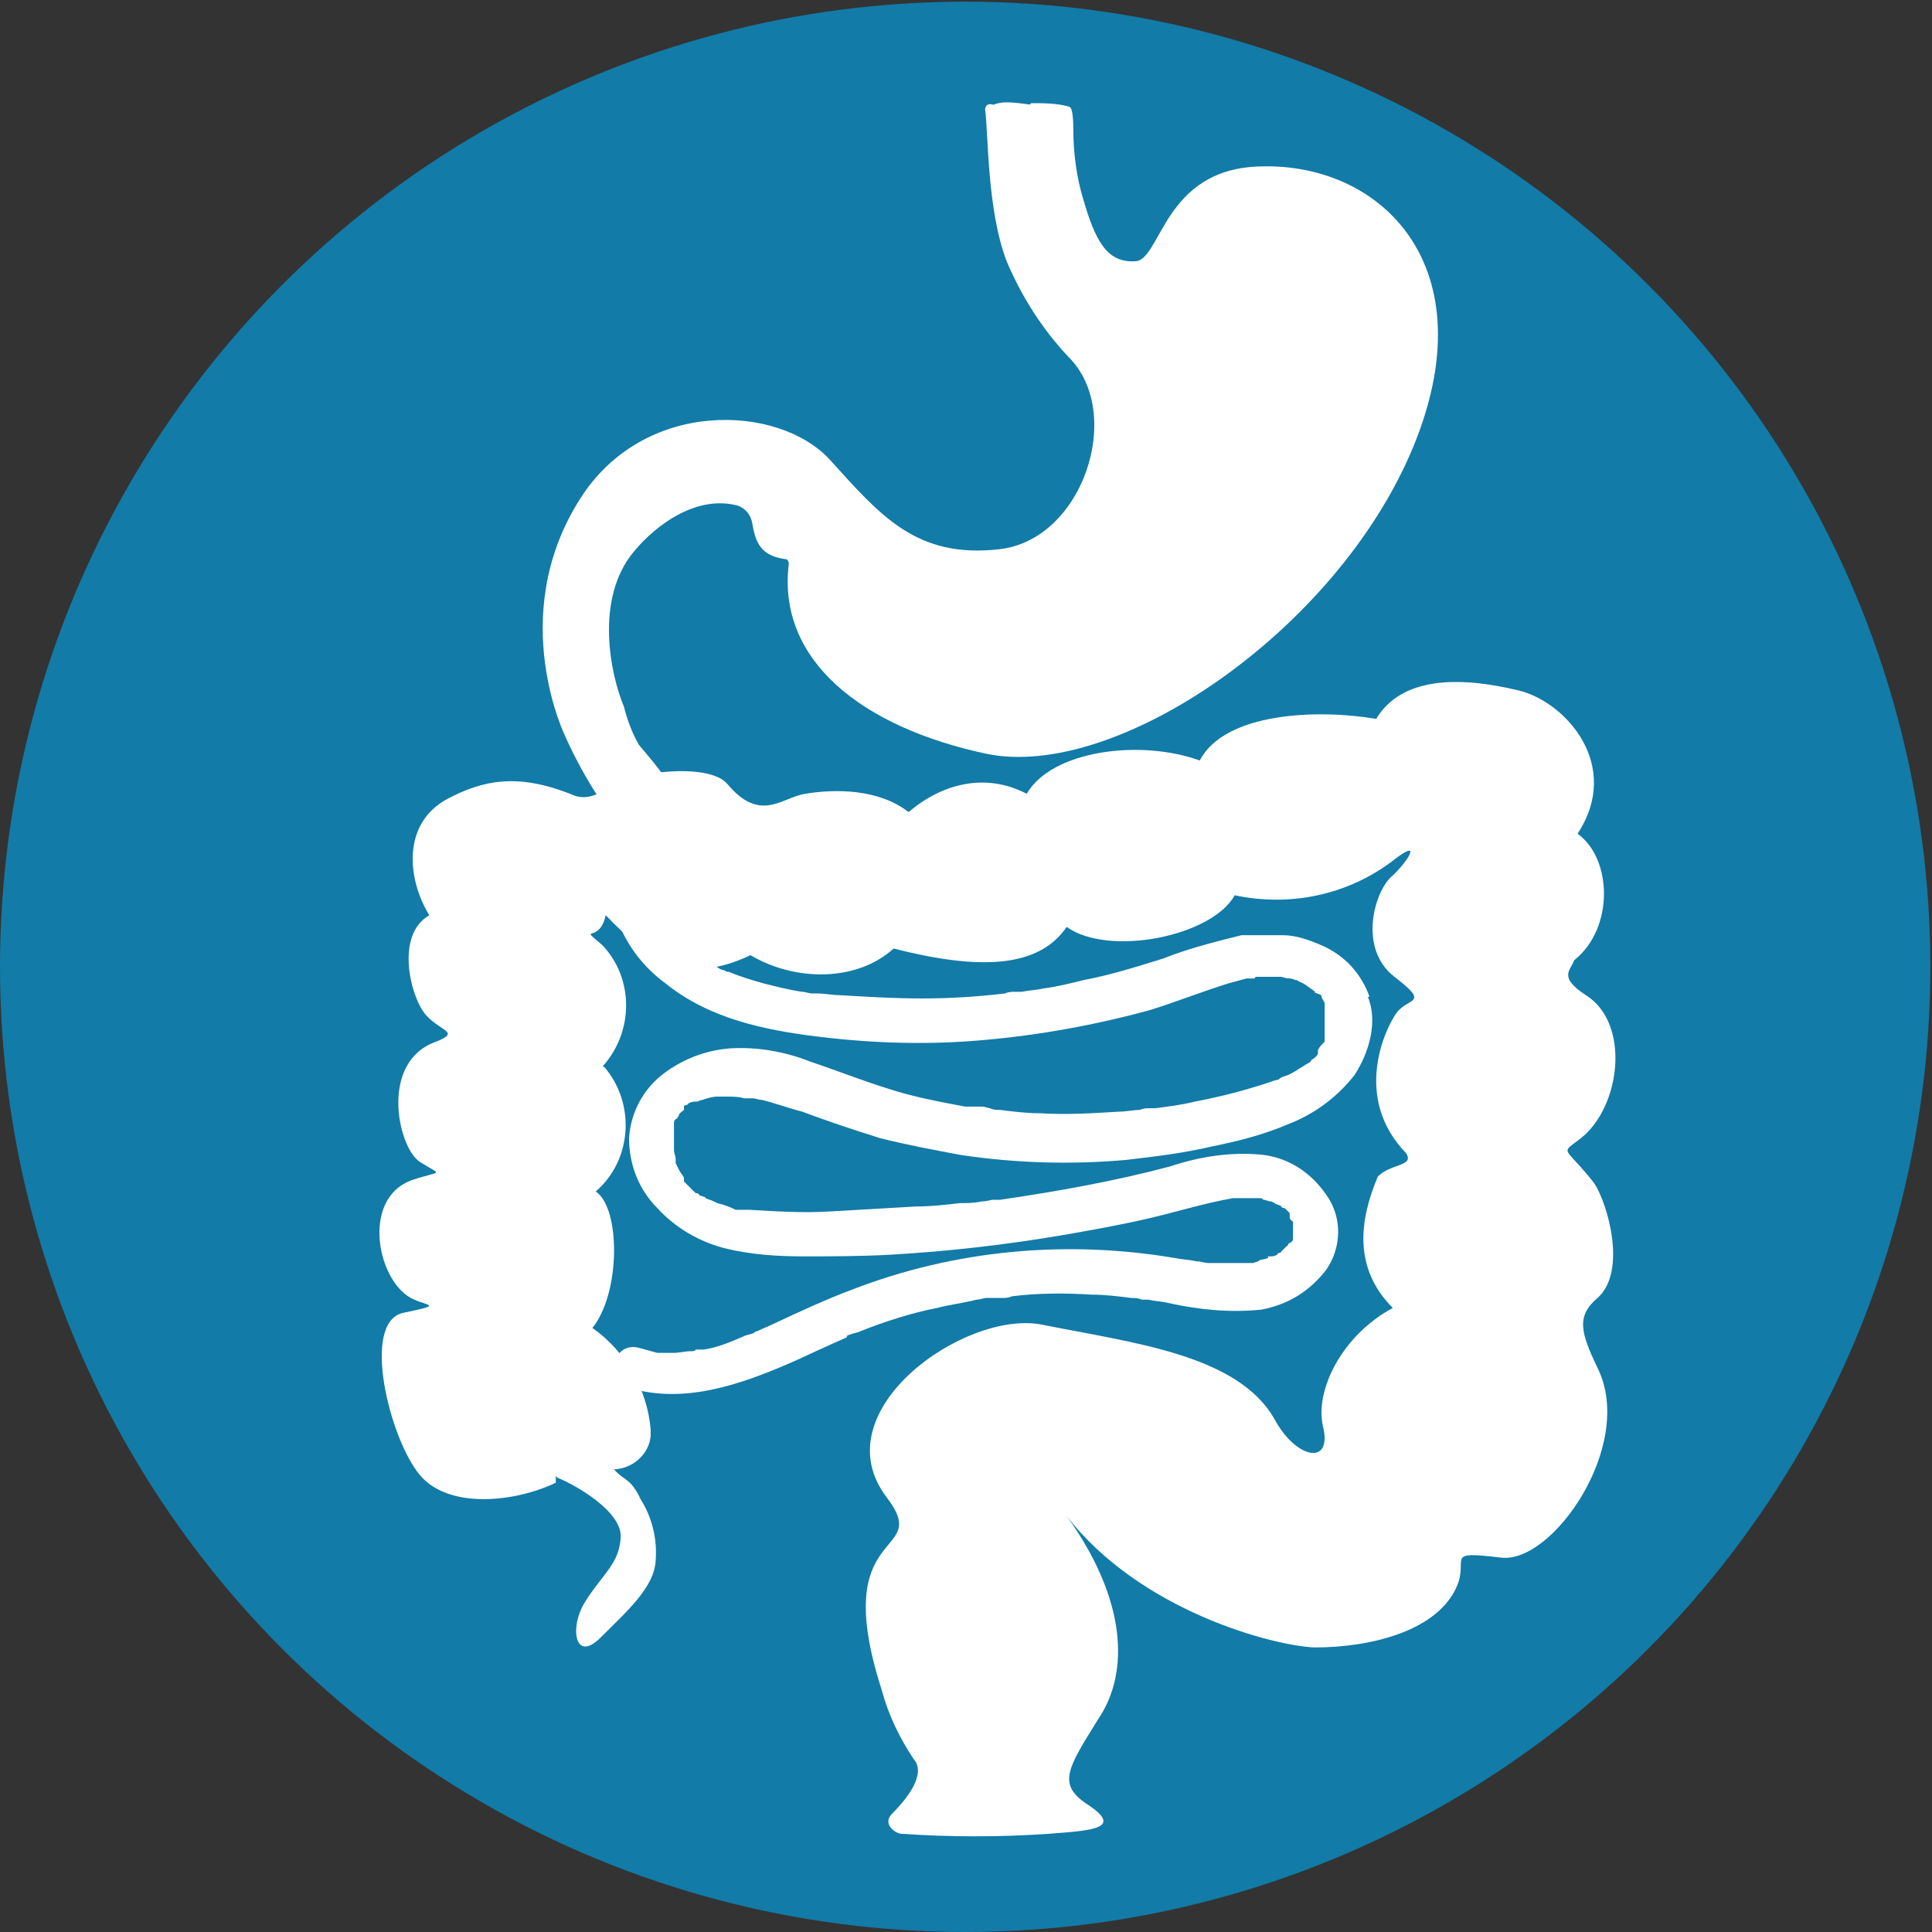 <?xml version="1.0" encoding="UTF-8"?>
<svg id="Calque_1" xmlns="http://www.w3.org/2000/svg" xmlns:xlink="http://www.w3.org/1999/xlink" version="1.1" viewBox="0 0 116.1 116.1">
  <rect x="0" y="0" width="116.1" height="116.1" fill="#333333" stroke="none"/>
  <!-- Generator: Adobe Illustrator 29.2.1, SVG Export Plug-In . SVG Version: 2.1.0 Build 116)  -->
  <defs>
    <style>
      .st0 {
        fill: none;
      }

      .st1 {
        stroke: #fff;
        stroke-linecap: round;
        stroke-linejoin: round;
        stroke-width: .2px;
      }

      .st1, .st2 {
        fill: #fff;
      }

      .st3 {
        fill: #127ba8;
      }
    </style>
  </defs>
  <circle class="st3" cx="58" cy="58.1" r="58"/>
  <path class="st0" d="M110,58.1c0,37.7-27.5,52-52,52S6,86.8,6,58.1,29.3,6.1,58,6.1s52,23.3,52,52Z"/>
  <g>
    <path class="st2" d="M33.5,88.8c1,.4,3.9,2,3.8,3.6s-1.1,2.2-2.1,3.8c-1,1.5-.7,3.8.9,2.2s3.2-3,3.3-4.6c.1-1.3-.2-2.6-.9-3.7-.6-1.3-1-1.1-1.6-1.8h-.1c1.2,0,2.2-.9,2.3-2v-.4c-.2-2.4-1.5-4.7-3.5-6.1,1.7-2.1,1.7-7.2.2-8.2,2.2-1.9,2.4-5.3.5-7.5h-.1c1.9-2.1,1.9-5.3,0-7.3-1.5-1.3-.2,0,.2-1.8,2.7,2.8,4.9,4.2,8.7,2.4,2.7,1.6,6.4,1.6,8.6-.4,5.1,1.3,8.7,1.2,10.4-1.3,2.5,1.8,8.7.6,10.1-1.9,3.3.7,6.7,0,9.4-2,2-1.6,1,0,0,.9s-2,4.3.2,6,.8,1.2.1,2.2-2.6,5.1.6,8.4c.5.8-.9.6-1.7,1.4-1.1,2.6-1.5,5.5.9,7.9-3,1.6-4.7,4.9-4.2,7.1.6,2.4-1.6,2-2.9-.4-2.2-3.9-8.5-4.6-14-5.7-4.6-.9-13.3,5.2-9.3,10.4,2.8,3.7-3.6,1.4-.3,11.6.4,1.5,1.1,2.9,1.9,4.1.8.9-.4,2.4-1.3,3.3-.6.6.2,1.2.6,1.2,2.9.2,5.9.2,8.8,0,2.6-.2,4.6-.3,2.3-1.8-1.8-1.2-1.1-2.2.7-5.1,1.9-2.8,1.7-7.2-1.9-12.2,4.4,5.7,12.4,7.8,14.9,7.9,3.4,0,7.5-1,8.6-3.8.6-1.6-.8-2,2.6-1.6,3.1.4,8.1-6.8,5.8-11.4-1-2.1-1.3-3.1,0-4.2,1.8-1.6.6-5.7-.2-6.9-1.8-2.3-2.1-1.7-.8-2.7,2.4-1.9,3-6.9.3-8.6-1.7-1.1-.9-1.5-.7-2.1,2.4-1.9,2.3-6.1.2-7.6,2.7-4.1-.7-7.9-3.5-8.6-3.7-.9-7.1-.8-8.6,1.7-3.5-.6-9.1-.4-10.6,2.5-3.6-1.3-8.9-.6-10.4,2-2.5-1.3-5.1-.6-7.1,1.1-1.8-1.4-4.4-1.4-6.2-1.1-1.4.2-2.7,1.8-4.7-.6-1.1-1.3-6-.8-7.6.5-.5.3-1.1.4-1.6.2-3.4-1.4-5.5-.9-7.6.2-2.8,1.5-2.4,4.9-1.1,7-2.1,1.2-1.1,5-.2,6s2.1,1,.6,1.6c-3.4,1.2-2.3,6.3-1,7.2,1.4.9,1.4.5-.4,1.1-3.2,1.1-2.1,6.3.1,7.2.9.4,1.7.3-.7.8-2.5.6-.8,7.5,1,9.7,1.7,2.1,5.7,1.7,8.2.5v-.4Z"/>
    <path class="st1" d="M62,6.3c.7,0,1.5,0,2.2.2.2,0,.2,1.2.2,1.3,0,1.4.2,2.9.6,4.2.7,2.4,1.4,3.9,3.2,3.8,1.7,0,1.7-5.6,7.6-5.7,7.2-.2,13.5,6,9,16.8-4.6,11-17.8,19.9-25.5,18.3-7.5-1.6-12.5-5.6-11.8-11.3,0-.2-.1-.4-.3-.4-1.4-.2-1.7-.9-1.9-2.1-.1-.5-.4-.9-.9-1.1-2.5-.7-5,1.1-6.4,2.8-2.4,2.9-1.4,7.5-.6,9.4.2.8.5,1.6.9,2.3.7.9,4.4,4.7,1.5,5.7-2.6.9-5.7-6.2-5.7-6.2,0,0-3.6-7.2.8-14.2,3.8-6.1,11.9-5.7,14.9-2.4s5.2,6,10.3,5.4,7.6-8.3,4.2-11.7c-1.6-1.7-2.8-3.6-3.7-5.7-1.2-3.1-1.1-7.7-1.3-9.1,0-.2.1-.3.4-.2.5-.2.9-.2,2.3,0h0Z"/>
    <g>
      <path class="st2" d="M82.3,59.9c-.5-1.4-1.5-2.5-2.9-3.1-.7-.3-1.5-.6-2.3-.6-.8,0-1.7,0-2.5,0-1.6.4-3.2.8-4.7,1.4-1.6.5-3.2,1-4.8,1.3-.8.2-1.6.4-2.4.5-.4.1-.8.1-1.3.2h-.4c-.2,0-.4,0-.6.1-1.7.2-3.3.3-5,.3s-3.3-.1-5-.2c-.4,0-.8-.1-1.3-.1h-.3c-.2,0-.4-.1-.6-.1-.7-.1-1.5-.3-2.3-.5-.7-.2-1.4-.4-2.1-.7h-.1q0,0-.2-.1c-.2,0-.4-.2-.6-.3-.3,0-.6-.3-.9-.5l-.4-.3c0,0-.2-.2-.3-.2-.2-.3-.4-.5-.7-.7,0-.2-.2-.3-.3-.5,0,0-.2,0-.2-.2-.2-.3-.4-.6-.6-.9v-.2c0,0-.2,0-.2-.2v-.2c-.1-.3-.2-.7-.3-1h0v-1.2h0v-.3c.2-.6-.2-1.3-.8-1.5-.7-.2-1.4.2-1.6.9-.4,3.1.8,6.2,3.4,8.1,2.6,2.1,5.9,2.8,9.2,3.2s6.6.5,9.9.2c3.4-.3,6.7-.9,10-1.8,1.6-.5,3.1-1.1,4.7-1.6l1.1-.3h.5c0-.1.1-.1.1-.1h1.5c0,0,.3.1.5.1s.3.1.4.1,0,0,.2.1c.3.1.5.3.8.5s0,.1,0,.1l.5.2h0c0,.2.2.4.2.5h0c0,.2,0,.4,0,.6v.6c0,.1,0,.3,0,.5s0,.2,0,.2q0,.1,0,.1s0,.1,0,.1v.2c-.2.2-.3.3-.4.5h0c0,.1,0,.2,0,.2,0,.1-.2.3-.4.4q0,.1-.2.2h0c-.2.1-.3.2-.5.3-.3.2-.6.4-1,.5,0,0-.2.1-.2.1h0c0,.1-.3.1-.5.2-1.5.5-3,.9-4.6,1.2-.8.2-1.6.3-2.4.4h-.3c-.2,0-.4,0-.6.1-.4,0-.8.1-1.2.1-1.6.1-3.2.2-4.8.1-.8,0-1.6-.1-2.4-.2-.2,0-.4,0-.6-.1-.1,0-.3-.1-.5-.1h-1c-1.6-.3-3.2-.6-4.7-1.1-1.6-.5-3.1-1.1-4.6-1.6-1.5-.6-3.2-.9-4.8-.8-1.4.1-2.8.6-4,1.5s-2,2.3-2.1,3.9c0,1.6.6,3.1,1.7,4.2,1.1,1.2,2.5,2,4,2.4,1.6.4,3.2.5,4.8.5s3.4,0,5.2-.1c3.5-.2,7-.6,10.5-1.2,1.7-.3,3.4-.6,5.1-1,1.7-.4,3.3-.9,5-1.2,0,0,.2,0,0,0s0,0,0,0h1.6,0,0c0,0,.2,0,.2.1.2,0,.3.1.5.1h0q0,0,.2.1c.1.1.3.1.4.2,0,0,0,.1.2.1l.3.3h0v.2c0,.1,0,.2.2.3,0,.1,0,.2,0,.2h0v.4c0,.1,0,.2,0,.3s0,.1,0,.1c0,.1,0,.2-.2.3s0,.1-.2.2l-.3.3c0,0,0,.1-.2.1,0,.1-.2.2-.4.2h-.2c0,.1,0,.1,0,.1,0,0-.3.1-.4.1s-.2.1-.2.1c0,0-.3.1-.3.1,0,0,.2,0,0,0h-2.7c-.2,0-.4-.1-.7-.1-.4-.1-.8-.1-1.3-.2-6.5-1.1-13.2-.5-19.4,1.9-1.6.6-3.1,1.3-4.6,2-.4.2-.7.3-1.1.5-.1,0-.2.1-.2.1-.2.1-.4.1-.6.2-.9.4-1.7.7-2.4.8h-.5c0,.1-.2.1-.3.1-.3,0-.7.1-1,.1h-1c-.4-.1-.7-.2-1.1-.3-.7-.2-1.3.2-1.5.9-.2.7.2,1.3.9,1.5,3.3,1,6.7-.2,9.7-1.5.7-.3,1.5-.7,2.2-1,.4-.2.7-.3,1.1-.5,0,0,.1,0,.1-.1h-.1c.1,0,.2-.1.3-.1.2-.1.4-.1.6-.2,1.5-.6,3.1-1.1,4.6-1.4.8-.2,1.6-.3,2.4-.5.2,0,.4-.1.6-.1h.9c.2,0,.4,0,.6-.1,1.6-.2,3.2-.2,4.8-.1.8,0,1.6.1,2.4.2.2,0,.4,0,.6.1h.4c.4.1.8.1,1.2.2,1.8.4,3.7.6,5.6.4,1.6-.3,2.9-1.1,3.9-2.4.9-1.3,1-3.1,0-4.5-.9-1.3-2.2-2.2-3.8-2.4-1.9-.2-3.8.1-5.6.7-3.4.9-6.8,1.5-10.2,2h-.4c-.2,0-.4.1-.7.1-.5.1-.9.1-1.3.1-.9.1-1.7.2-2.6.2-1.7.1-3.4.2-5.2.3-1.6.1-3.3,0-4.9-.1h-.8c-.4-.2-.7-.3-1.1-.4,0,0-.2-.1-.2-.1h0c-.2-.1-.3-.1-.5-.2,0-.1-.3-.1-.4-.2,0,0,0-.1-.2-.1-.2-.2-.5-.5-.7-.7,0-.1,0-.1,0-.2,0-.1-.2-.3-.3-.5l-.2-.4h0q0-.2,0-.3c0-.1-.1-.3-.1-.5v-1c0-.1,0-.3,0-.5s0-.1,0-.1c0-.1,0-.2.2-.3,0-.1.1-.1.1-.2,0-.1.2-.2.3-.3h0c0-.1,0-.2,0-.2,0,0,0-.1.2-.1,0-.1.3-.2.4-.2h.2c0,0,0,0,0,0h0c0,0,.2-.1.3-.1.3-.1.6-.2.9-.2h.6c.3,0,.7,0,1,.1h.5c.2,0,.4.1.6.1.8.2,1.6.5,2.4.7,1.6.6,3.1,1.1,4.7,1.6,1.6.4,3.2.7,4.8,1,3.3.5,6.7.6,10,.3,1.7-.2,3.4-.4,5.1-.8,1.5-.3,3.1-.7,4.5-1.3,1.6-.6,3-1.6,4.1-3,.9-1.4,1.4-3.2.8-4.7Z"/>
      <path class="st2" d="M39.5,81.5c-.2,0,0,0,0,0Z"/>
      <path class="st2" d="M75.9,76.2c0-.1.3-.2,0,0Z"/>
    </g>
  </g>
</svg>